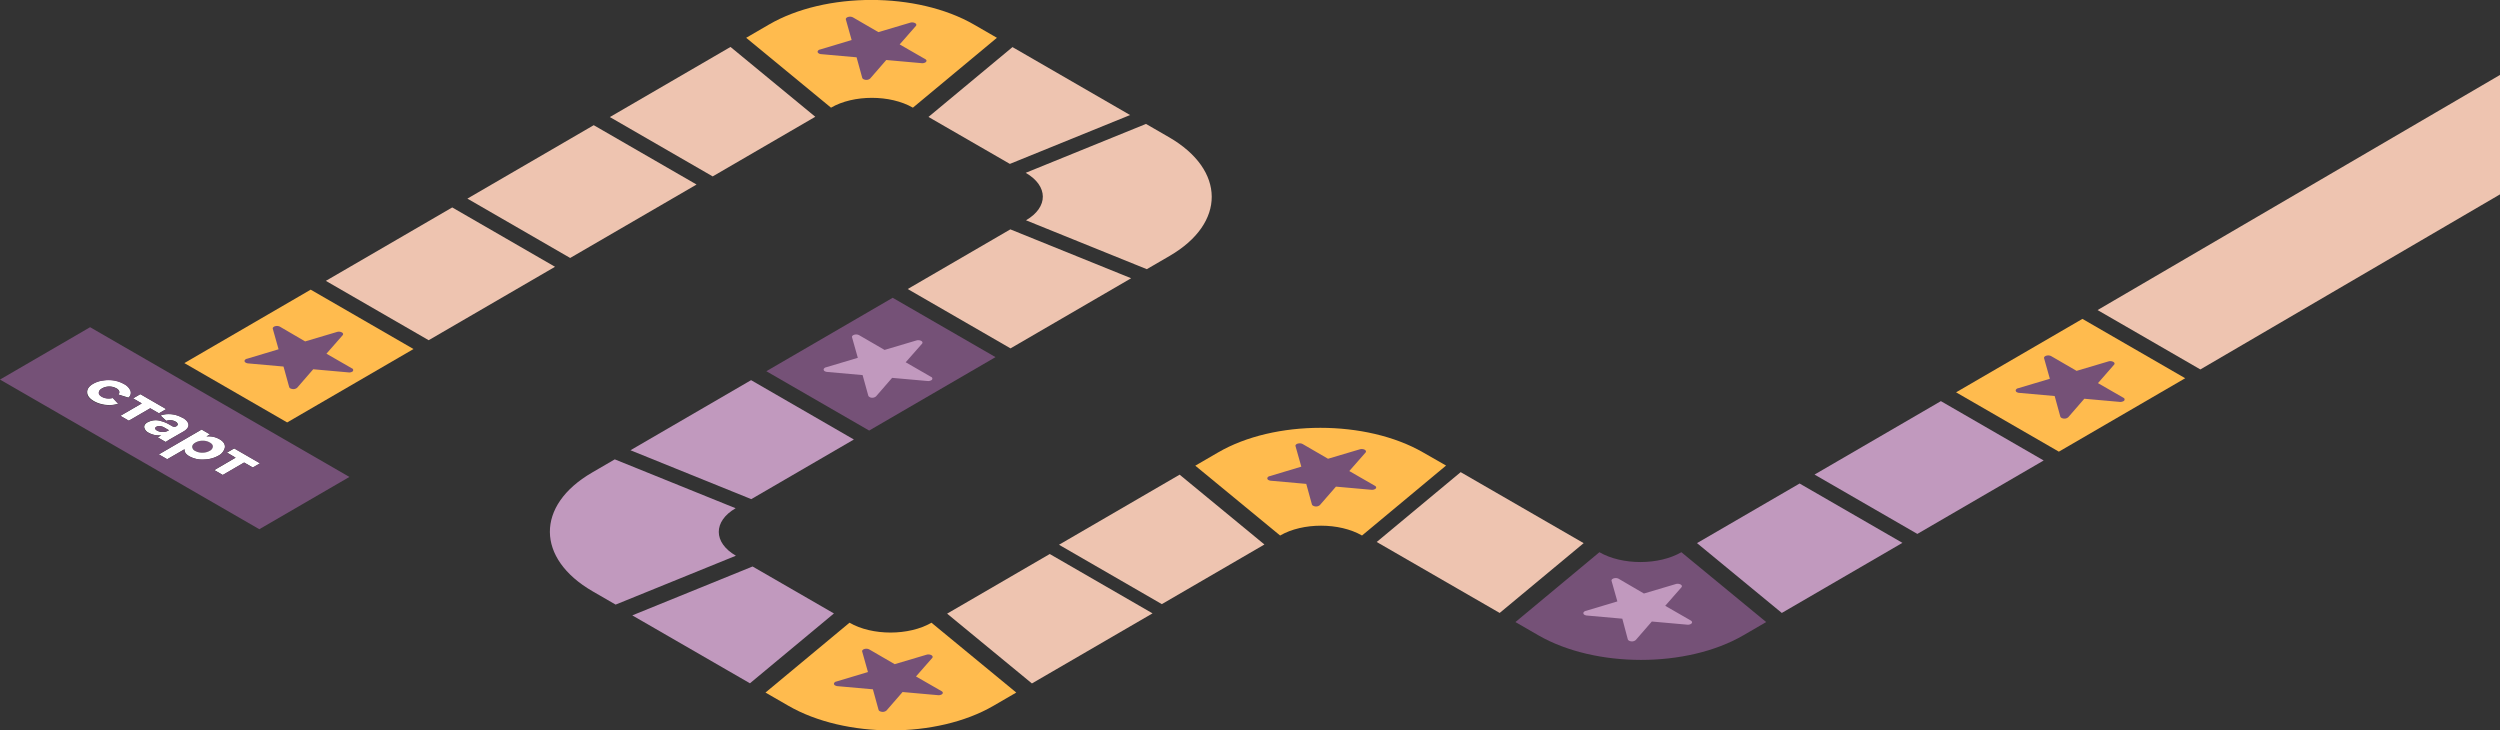 <?xml version="1.0" encoding="UTF-8"?> <svg xmlns="http://www.w3.org/2000/svg" viewBox="0 0 793.62 231.87"><rect x="0" y="0" width="793.62" height="231.87" fill="#333333" stroke="none"/> <defs> <style>.a{fill:#eec4b0;}.b{fill:#ffbb4e;}.c{fill:#fff;}.d{fill:#755177;}.e{isolation:isolate;}.f{fill:#c199be;}</style> </defs> <title>игровое поле без фишки</title> <polygon class="a" points="176.19 84.69 136.08 108 103.44 89.16 143.56 65.85 176.19 84.69"></polygon> <polygon class="b" points="131.27 110.8 91.16 134.1 58.52 115.26 98.63 91.95 131.27 110.8"></polygon> <path class="c" d="M54,139.42c-.41.24-.87.54-1.39.89l-2.49-1.43a9.86,9.86,0,0,1,1.08-.7l0,0a6.63,6.63,0,0,1-4-.81,2.46,2.46,0,0,1-1.38-1.67c-.09-.64.26-1.2,1.07-1.67l.07,0a5.35,5.35,0,0,1,4.26-.34,10.41,10.41,0,0,1,2.56,1.06l.89.51a1.26,1.26,0,0,0,1.33.05c.33-.19.48-.43.44-.7a1.31,1.31,0,0,0-.73-.79,3.33,3.33,0,0,0-1.39-.42,3.66,3.66,0,0,0-1.5.2l-1.83-1.68a6.55,6.55,0,0,1,2.38-.46,8.59,8.59,0,0,1,2.47.29,9.5,9.5,0,0,1,2.15.89l.08,0c1.13.65,1.73,1.36,1.81,2.15s-.45,1.53-1.62,2.21Zm-.58-2.72.22-.12-1.6-.93a3,3,0,0,0-1.18-.36,1.92,1.92,0,0,0-1.22.19c-.29.17-.41.37-.36.58s.23.42.56.61a3.51,3.51,0,0,0,1.85.46,3.34,3.34,0,0,0,1.73-.43"></path> <path class="d" d="M66.62,140.46c.66.38,1,.81,1,1.31a1.71,1.71,0,0,1-1,1.34,4.56,4.56,0,0,1-2.31.59,4.48,4.48,0,0,1-2.28-.55,1.54,1.54,0,0,1-.94-1.31c0-.49.33-.94,1-1.34a4.46,4.46,0,0,1,2.31-.59A4.26,4.26,0,0,1,66.62,140.46Z"></path> <polygon class="c" points="82.58 147.08 80.28 148.42 77.51 146.83 70.72 150.78 68.03 149.23 74.82 145.28 72.06 143.68 74.36 142.34 82.58 147.08"></polygon> <g class="e"> <path class="d" d="M50.84,135.29a3,3,0,0,1,1.18.36l1.6.93-.22.12a3.34,3.34,0,0,1-1.73.43,3.51,3.51,0,0,1-1.85-.46c-.33-.19-.52-.39-.56-.61s.07-.41.36-.58A1.92,1.92,0,0,1,50.84,135.29Z"></path> <path class="c" d="M71.37,142.14a3.87,3.87,0,0,1-2.08,2.53,9.57,9.57,0,0,1-4.44,1.19,8.44,8.44,0,0,1-4.72-1c-1.16-.66-1.66-1.41-1.52-2.25l-5.53,3.17-2.67-1.54L64,136.35l2.65,1.53-1.13.66,0,0a6.82,6.82,0,0,1,4.11.85C71,140.18,71.55,141.08,71.37,142.14Zm-7.1,1.56a4.56,4.56,0,0,0,2.31-.59,1.71,1.71,0,0,0,1-1.34c0-.5-.32-.93-1-1.31a4.26,4.26,0,0,0-2.24-.55,4.46,4.46,0,0,0-2.31.59c-.69.4-1,.85-1,1.34a1.54,1.54,0,0,0,.94,1.31,4.48,4.48,0,0,0,2.28.55"></path> </g> <path class="c" d="M39.38,121.89a4.28,4.28,0,0,1,2,2,1.93,1.93,0,0,1-.62,2.33l-3.19-1a1,1,0,0,0,.29-1,1.8,1.8,0,0,0-1-1,4.31,4.31,0,0,0-2.17-.53,4.5,4.5,0,0,0-2.31.6c-.69.4-1,.84-1,1.33s.28.92.93,1.29a4.09,4.09,0,0,0,1.72.54,5.06,5.06,0,0,0,1.79-.14l1.71,1.84a9.17,9.17,0,0,1-2.72.43,10.46,10.46,0,0,1-2.69-.34,9,9,0,0,1-2.28-.91l0,0c-1.4-.8-2.11-1.74-2.15-2.81s.63-2,2-2.77a8.48,8.48,0,0,1,3.08-1,11.25,11.25,0,0,1,3.52,0A9.72,9.72,0,0,1,39.38,121.89Z"></path> <polygon class="c" points="52.76 129.87 50.45 131.21 47.69 129.61 40.89 133.56 38.2 132 45 128.06 42.24 126.46 44.54 125.12 52.76 129.87"></polygon> <path class="d" d="M28.6,103.87l82.32,47.53L82.32,168,0,120.49Zm36.25,42a9.57,9.57,0,0,0,4.44-1.19,3.87,3.87,0,0,0,2.08-2.53c.18-1.06-.39-2-1.71-2.72a6.82,6.82,0,0,0-4.11-.85l0,0,1.13-.66L64,136.35l-13.58,7.9,2.67,1.54,5.49-3.19c-.1.86.4,1.61,1.56,2.27a8.44,8.44,0,0,0,4.72,1M34.78,128.64a9.17,9.17,0,0,0,2.72-.43l-1.71-1.84a5.06,5.06,0,0,1-1.79.14,4.09,4.09,0,0,1-1.72-.54c-.65-.37-1-.81-.93-1.29s.35-.93,1-1.33a4.5,4.5,0,0,1,2.31-.6,4.31,4.31,0,0,1,2.17.53,1.8,1.8,0,0,1,1,1,1,1,0,0,1-.29,1l3.19,1a1.93,1.93,0,0,0,.62-2.33,4.28,4.28,0,0,0-2-2,9.72,9.72,0,0,0-3.17-1.11,11.25,11.25,0,0,0-3.52,0,8.48,8.48,0,0,0-3.08,1c-1.37.77-2,1.69-2,2.77s.75,2,2.15,2.81l0,0a9,9,0,0,0,2.28.91,10.46,10.46,0,0,0,2.69.34M50.1,138.88l2.49,1.43c.52-.35,1-.65,1.39-.89L58.16,137c1.17-.68,1.71-1.42,1.62-2.21s-.68-1.5-1.81-2.15l-.08,0a9.5,9.5,0,0,0-2.15-.89,8.59,8.59,0,0,0-2.47-.29,6.55,6.55,0,0,0-2.38.46l1.83,1.68a3.66,3.66,0,0,1,1.5-.2,3.33,3.33,0,0,1,1.39.42,1.31,1.31,0,0,1,.73.79c0,.27-.11.51-.44.7a1.26,1.26,0,0,1-1.33-.05l-.89-.51a10.41,10.41,0,0,0-2.56-1.06,5.35,5.35,0,0,0-4.26.34l-.07,0c-.81.47-1.16,1-1.07,1.67a2.46,2.46,0,0,0,1.38,1.67,6.63,6.63,0,0,0,4,.81l0,0a9.86,9.86,0,0,0-1.08.7m30.17,9.54,2.31-1.34-8.22-4.74-2.3,1.34,2.76,1.6L68,149.23l2.69,1.55,6.79-3.95,2.76,1.59M50.45,131.21l2.31-1.34-8.22-4.75-2.3,1.34,2.76,1.6L38.2,132l2.69,1.55,6.8-3.95,2.76,1.6"></path> <polygon class="d" points="316.02 113.37 275.91 136.68 243.27 117.84 283.38 94.53 316.02 113.37"></polygon> <polygon class="a" points="231.9 14.9 258.81 37.07 226.24 56 193.6 37.16 231.9 14.9"></polygon> <polygon class="a" points="221.12 58.58 181 81.89 148.37 63.05 188.48 39.74 221.12 58.58"></polygon> <polygon class="b" points="693.69 120.07 653.58 143.38 620.95 124.54 661.06 101.23 693.69 120.07"></polygon> <polygon class="f" points="648.76 146.18 608.66 169.49 576.02 150.65 616.13 127.34 648.76 146.18"></polygon> <path class="b" d="M316.47,12,289.8,34.18c-7.21-4.16-18.86-4.16-26,0L236.87,12l7.24-4.21c17.91-10.41,47-10.41,65.06,0Z"></path> <polygon class="a" points="358.75 36.52 320.58 52.03 294.74 37.12 321.41 14.95 328.27 18.91 358.75 36.52"></polygon> <path class="a" d="M371.09,43.55c18,10.41,18.12,27.28.21,37.69l-7.25,4.21L325.7,69.93c7.16-4.16,7.12-10.91-.09-15.07l38.18-15.52Z"></path> <polygon class="f" points="603.92 172.33 565.63 194.58 538.71 172.41 571.28 153.49 603.92 172.33"></polygon> <path class="b" d="M295.69,197.68l26.92,22.17-7.25,4.21c-17.91,10.41-47,10.41-65.06,0L243,219.85l26.67-22.17C276.88,201.85,288.53,201.84,295.69,197.68Z"></path> <polygon class="a" points="365.87 194.71 327.58 216.96 300.66 194.8 333.24 175.87 365.87 194.71"></polygon> <polygon class="a" points="374.47 150.68 401.39 172.85 368.82 191.78 336.18 172.93 374.47 150.68"></polygon> <path class="b" d="M459.05,147.79,432.37,170c-7.2-4.16-18.84-4.16-26,0l-26.93-22.17,7.25-4.21c17.9-10.41,47-10.41,65.07,0Z"></path> <path class="d" d="M533.75,175.3l26.92,22.17-7.25,4.21c-17.91,10.41-47,10.41-65.06,0l-7.29-4.21,26.66-22.17C514.94,179.46,526.59,179.46,533.75,175.3Z"></path> <polygon class="a" points="469.94 153.49 463.69 149.88 437.03 172.05 462.86 186.96 476.07 194.58 502.73 172.42 469.94 153.49"></polygon> <polygon class="a" points="359.08 88.33 320.79 110.59 288.15 91.75 320.73 72.81 359.08 88.33"></polygon> <polygon class="f" points="264.73 194.74 238.07 216.91 231.21 212.95 200.72 195.35 238.9 179.83 264.73 194.74"></polygon> <path class="f" d="M233.52,161.34c-7.16,4.16-7.12,10.91.09,15.07l-38.18,15.52-7.3-4.22c-18-10.4-18.12-27.27-.21-37.68l7.24-4.21Z"></path> <polygon class="f" points="271.06 139.52 238.49 158.45 200.14 142.93 238.43 120.68 271.06 139.52"></polygon> <path class="d" d="M111.81,118a1.91,1.91,0,0,1-1.16.22l-11.22-1-5.1,5.87a1.9,1.9,0,0,1-1.8.34,1.5,1.5,0,0,1-.36-.14.75.75,0,0,1-.37-.43L90,116.36l-11.24-1a1.85,1.85,0,0,1-.73-.22c-.3-.17-.46-.42-.39-.67a1,1,0,0,1,.79-.59l10-3-1.83-6.5c-.12-.42.38-.82,1.11-.89a2,2,0,0,1,1.16.22l8,4.67,10.1-3a2.09,2.09,0,0,1,1.55.14,1,1,0,0,1,.25.19.5.5,0,0,1,0,.71l-5.14,5.86,8.08,4.65A.58.58,0,0,1,111.81,118Z"></path> <path class="d" d="M293.73,19.83a2,2,0,0,1-1.17.22l-11.22-1-5.1,5.87a1.88,1.88,0,0,1-1.8.35,1.5,1.5,0,0,1-.36-.15.75.75,0,0,1-.37-.43l-1.79-6.5-11.23-1a1.7,1.7,0,0,1-.74-.21c-.3-.18-.45-.42-.39-.68a1,1,0,0,1,.79-.59l10-3-1.83-6.51c-.12-.42.38-.82,1.11-.89a2,2,0,0,1,1.16.22l8.05,4.67,10.1-3a2.12,2.12,0,0,1,1.56.14,1.55,1.55,0,0,1,.24.19.5.5,0,0,1,0,.71l-5.14,5.86,8.08,4.65C294.24,19,294.25,19.53,293.73,19.83Z"></path> <path class="f" d="M295.59,120.73a1.94,1.94,0,0,1-1.16.22l-11.23-1-5.1,5.87a1.88,1.88,0,0,1-1.8.35A1.6,1.6,0,0,1,276,126a.75.75,0,0,1-.37-.43l-1.8-6.5-11.23-1a1.75,1.75,0,0,1-.74-.21.65.65,0,0,1-.39-.68,1.06,1.06,0,0,1,.79-.59l10.05-3-1.83-6.51c-.13-.42.37-.82,1.1-.89a2,2,0,0,1,1.16.22l8.06,4.67,10.1-3a2.09,2.09,0,0,1,1.55.14,1,1,0,0,1,.24.19.5.5,0,0,1,0,.71L287.51,115l8.07,4.65A.57.57,0,0,1,295.59,120.73Z"></path> <path class="d" d="M298.91,220.46a2,2,0,0,1-1.17.22l-11.22-1-5.1,5.87a1.9,1.9,0,0,1-1.8.34,1.5,1.5,0,0,1-.36-.14.75.75,0,0,1-.37-.43l-1.79-6.5-11.24-1a1.85,1.85,0,0,1-.73-.22.63.63,0,0,1-.39-.67,1,1,0,0,1,.79-.59l10-3-1.83-6.5c-.12-.42.38-.82,1.11-.89a2,2,0,0,1,1.16.22l8.05,4.67,10.1-3a2.08,2.08,0,0,1,1.55.14,1,1,0,0,1,.25.19.5.5,0,0,1,0,.71l-5.14,5.86,8.08,4.64C299.42,219.67,299.43,220.16,298.91,220.46Z"></path> <path class="d" d="M436.48,155.26a1.94,1.94,0,0,1-1.16.22l-11.23-1-5.1,5.86a1.88,1.88,0,0,1-1.8.35,1.42,1.42,0,0,1-.35-.15.74.74,0,0,1-.38-.43l-1.79-6.5-11.23-1a1.75,1.75,0,0,1-.74-.21.63.63,0,0,1-.39-.67,1,1,0,0,1,.79-.59l10-3-1.84-6.51c-.12-.42.38-.82,1.11-.88a1.94,1.94,0,0,1,1.16.21l8.05,4.67,10.1-3a2.12,2.12,0,0,1,1.56.14,1,1,0,0,1,.24.2.49.49,0,0,1,0,.7l-5.15,5.86,8.08,4.65C437,154.47,437,155,436.48,155.26Z"></path> <path class="f" d="M536.76,198.08a1.94,1.94,0,0,1-1.16.22l-11.23-1-5.1,5.87a1.88,1.88,0,0,1-1.8.35,1.42,1.42,0,0,1-.35-.15.73.73,0,0,1-.38-.43L515,196.4l-11.23-1a1.75,1.75,0,0,1-.74-.21.64.64,0,0,1-.39-.68,1.06,1.06,0,0,1,.79-.59l10-3-1.84-6.51c-.12-.42.38-.82,1.11-.89a2,2,0,0,1,1.16.22l8,4.67,10.1-3a2.12,2.12,0,0,1,1.56.14,1.18,1.18,0,0,1,.24.19.5.5,0,0,1,0,.71l-5.14,5.86,8.08,4.65C537.27,197.29,537.28,197.78,536.76,198.08Z"></path> <path class="d" d="M674.05,127.36a1.93,1.93,0,0,1-1.16.22l-11.23-1-5.1,5.87a1.87,1.87,0,0,1-1.8.35,1.6,1.6,0,0,1-.35-.15.75.75,0,0,1-.37-.43l-1.79-6.5-11.24-1a1.79,1.79,0,0,1-.74-.21.63.63,0,0,1-.38-.68,1,1,0,0,1,.78-.59l10.05-3-1.83-6.51c-.12-.42.38-.82,1.1-.89a2.05,2.05,0,0,1,1.17.22l8.05,4.67,10.1-3a2.09,2.09,0,0,1,1.55.14,1.26,1.26,0,0,1,.25.19.5.5,0,0,1,0,.71L666,121.62l8.08,4.65A.58.58,0,0,1,674.05,127.36Z"></path> <polygon class="a" points="665.87 98.43 698.5 117.28 793.62 61.7 793.62 23.79 665.87 98.43"></polygon> </svg> 